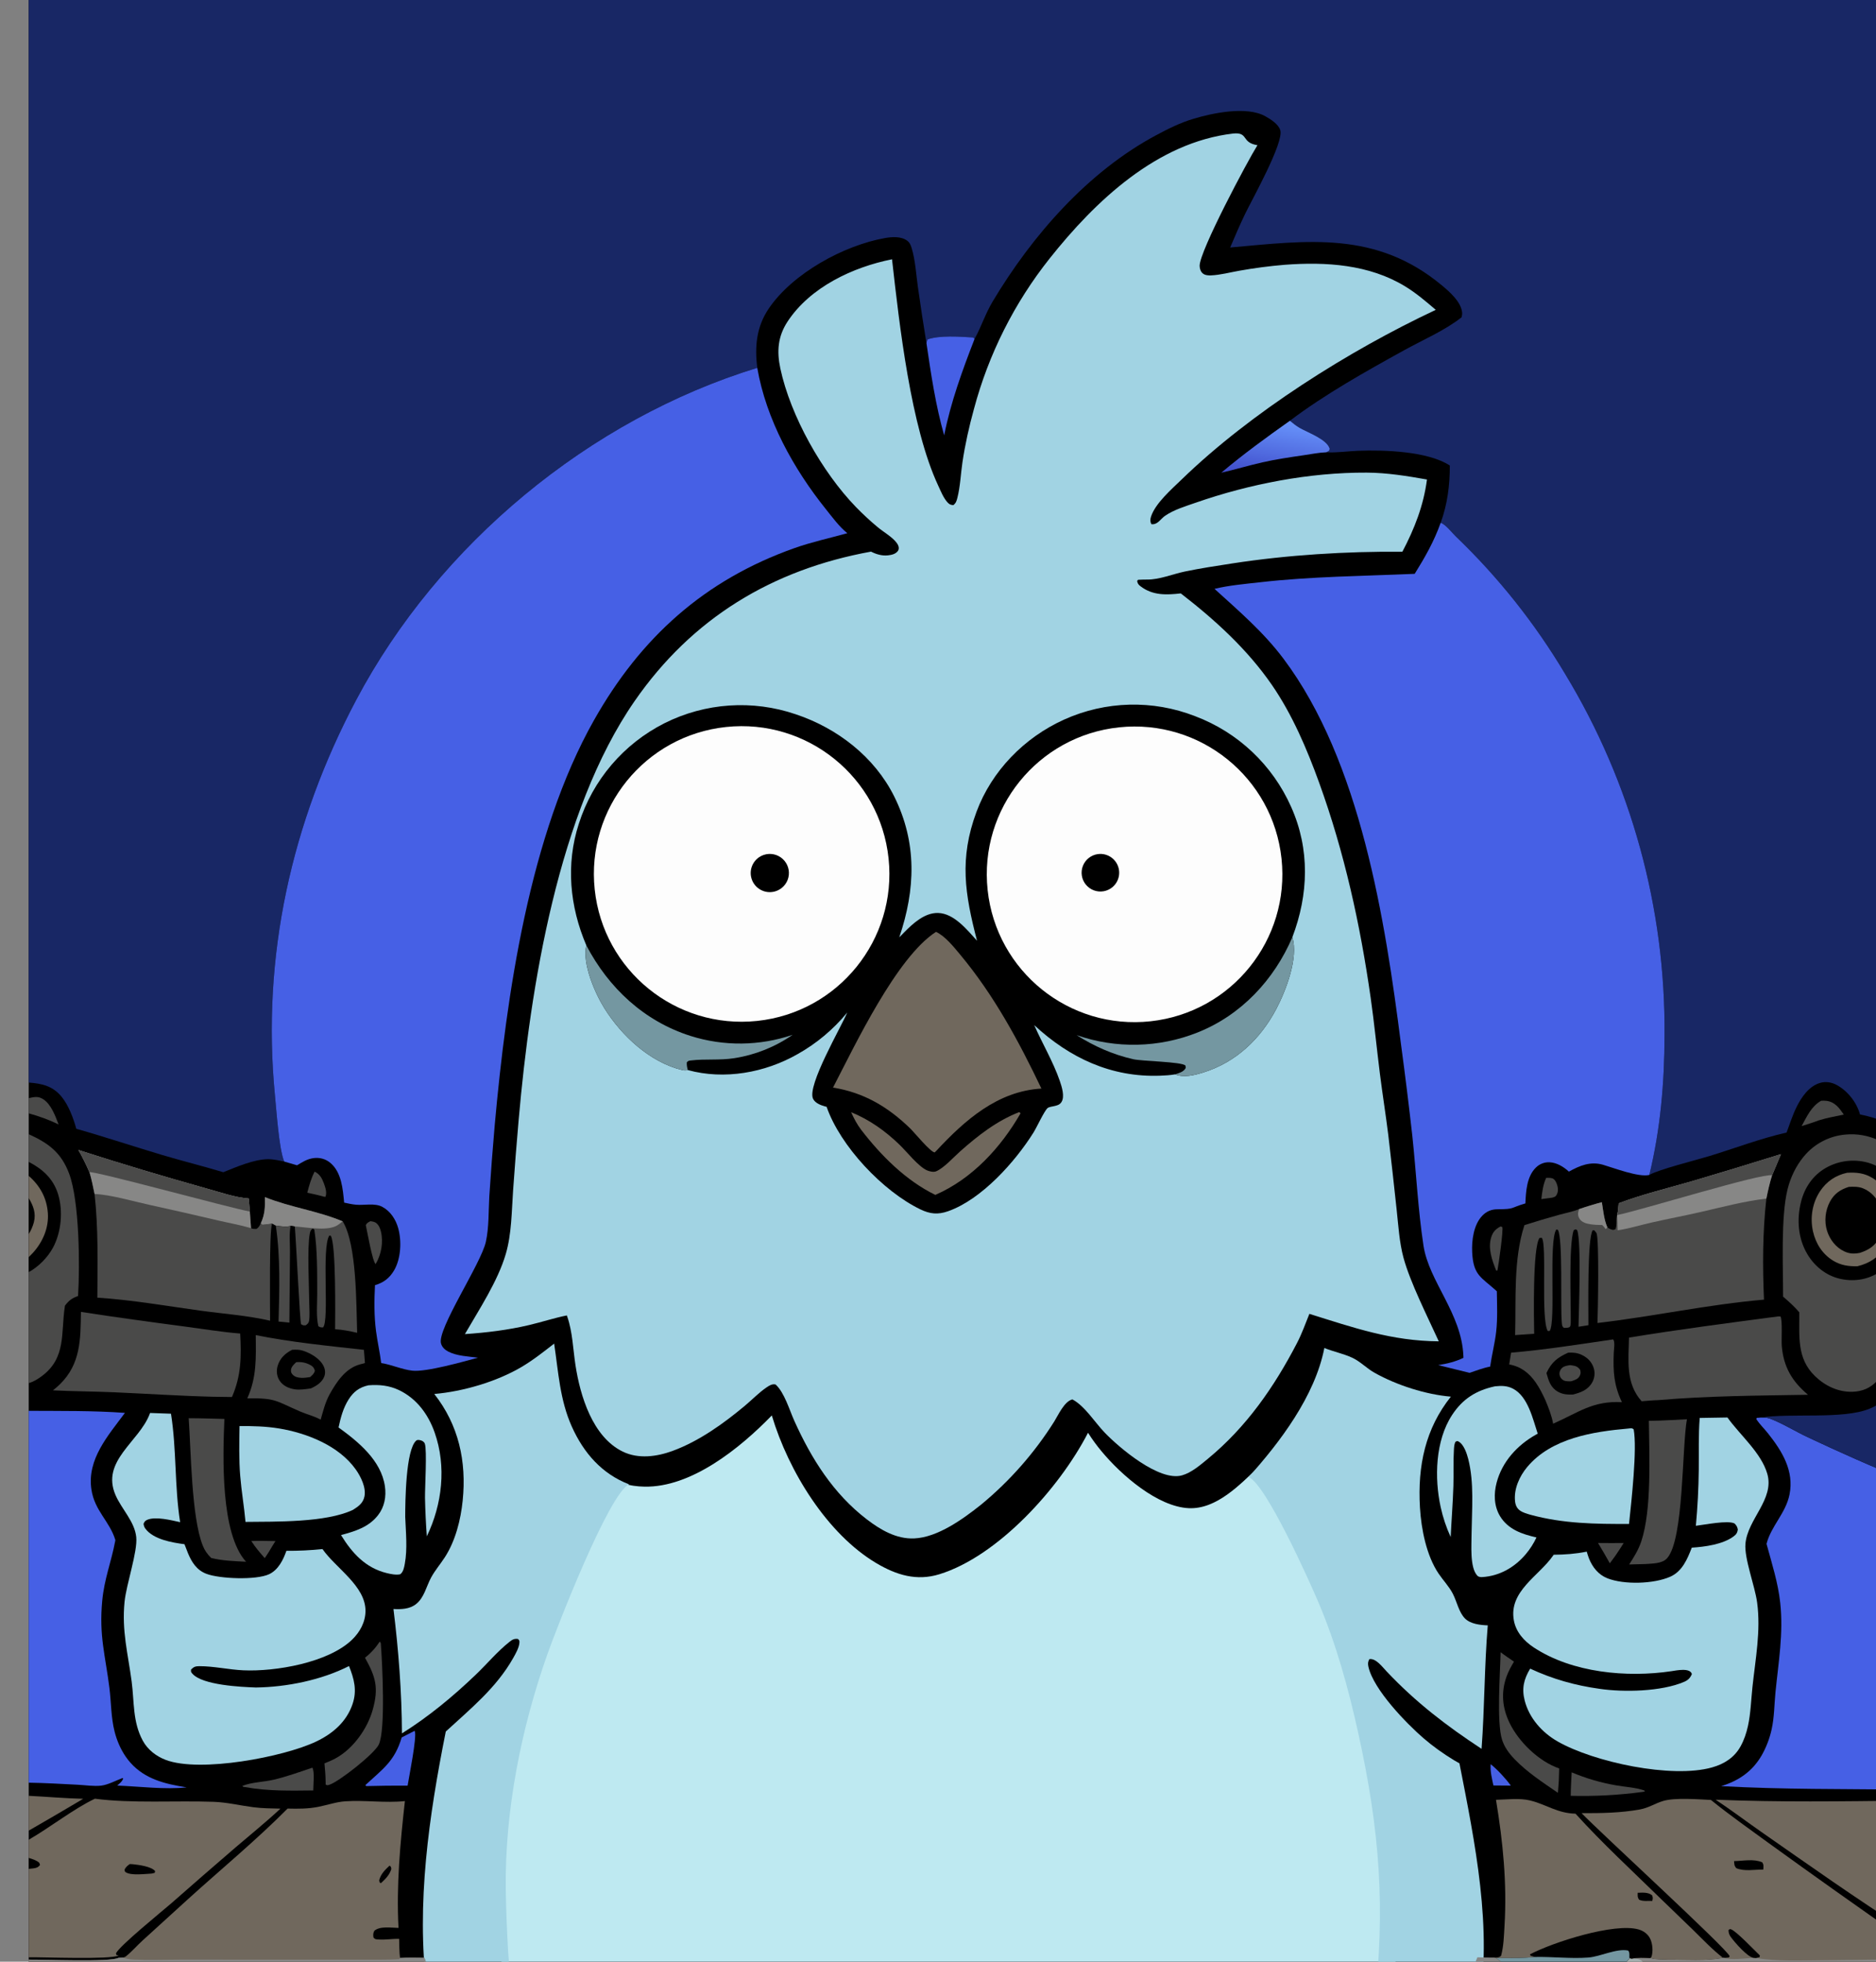 <svg width="1959" height="2048" xmlns="http://www.w3.org/2000/svg" transform="scale(1)" preserveAspectRatio="none" version="1.1">
 <rect width="100%" height="100%" fill="#808080" stroke="none"/>
 <defs>
  <linearGradient y2="0.118" x2="0.709" y1="1.181" x1="0.383" id="Gradient1">
   <stop data-originalstopcolor="#3c47c7" stop-color="#3c47c7" offset="0" class="stop0"/>
   <stop data-originalstopcolor="#658ff8" stop-color="#658ff8" offset="1" class="stop1"/>
  </linearGradient>
 </defs>
 <g>
  <title>Layer 1</title>
  <path id="svg_1" d="m30,0l1959,0l0,1182.34l0,25.86l0,43.03l0,40.76l0,64.08l0,73.82l0,114.8l0,323.65l0,11.56l0,134.5l0,10.53l0,20.56l0,2.51l-238.64,0l-35.03,0l-16.66,0l-131.29,0l-26.55,0l-1096.138,0l-28.529,0l-386.163,0l0,-2.11l0,-94.79l0,-11.45l0,-18.32l0,-10.14l0,-36.37l0,-13.69l0,-388.23l0,-28.91l0,-115.91l0,-15.61l0,-24.12l0,-37.54l0,-23.21l0,-14.58l0,-28.93l0,-21.75l0,-15.87l0,-16.28l0,-1130.19z" fill="#000000"/>
  <path id="svg_2" d="m30,0l1959,0l0,1182.34c-15,-9.43 -29.29,-15.47 -46.71,-18.83c-3.34,-12.43 -12.8,-24.5 -24.19,-30.72c-5.44,-2.97 -11.67,-3.98 -17.66,-2.19c-11.51,3.46 -19.35,14.89 -24.41,25.18c-4.2,8.54 -7.09,17.69 -10.4,26.6c-27.26,6.18 -53.92,16.39 -80.65,24.57c-14.06,4.3 -52.53,13.82 -62.67,19.67c11.59,-47.74 15.77,-96.12 15.86,-145.18c1.22,-133.171 -34.74,-264.043 -103.84,-377.895c-31.4,-52.727 -69.76,-100.978 -114.06,-143.446c-3.96,-3.81 -11.02,-13.024 -15.88,-14.25c7.14,-19.566 9.57,-39.085 9.58,-59.845c-23.09,-14.999 -68.53,-16.419 -95.86,-15.374c-10.61,0.407 -21.53,2.054 -32.09,1.62c-0.35,-0.014 -0.7,-0.036 -1.05,-0.055l3.03,-1.647l0.53,-2.063c-2.84,-9.879 -22.93,-16.91 -31.52,-21.851c-3.59,-2.07 -6.82,-4.77 -10.03,-7.384c36.61,-27.665 79.11,-51.419 119.32,-73.624c19.36,-10.696 42.84,-20.769 59.94,-34.377c0.37,-1.605 0.7,-3.082 0.58,-4.74c-0.85,-11.229 -13.24,-22.016 -21.39,-28.77c-68.54,-56.863 -139.56,-46.623 -220.84,-39.341c5.07,-11.9 10.13,-23.728 15.76,-35.383c7.18,-14.861 40.54,-74.312 36.57,-87.123c-1.97,-6.336 -10.18,-11.495 -15.74,-14.577c-19.44,-10.761 -54.76,-3.344 -75.02,2.731c-13.75,4.124 -26.16,10.335 -38.77,17.074c-71.48,38.188 -129.67,104.848 -170.86,173.736c-7.458,12.481 -11.624,25.762 -18.457,38.29c-0.129,0.235 -0.262,0.468 -0.393,0.703c-1.287,-1.467 -0.804,-1.486 -2.971,-1.625c-13.236,-0.853 -33.408,-2.206 -45.882,2.021c-0.975,1.718 -1.099,2.411 -1.34,4.31c-3.238,-19.757 -6.255,-39.549 -9.051,-59.373c-1.799,-13.016 -2.618,-27.398 -6.379,-39.942c-0.954,-3.183 -1.959,-5.876 -4.707,-7.931c-6.286,-4.7 -15.748,-4.098 -23.073,-2.804c-42.946,7.589 -96.414,36.716 -121.452,73.564c-12.92,19.012 -14.831,39.666 -12.066,61.961c-175.391,53.818 -332.632,184.257 -418.604,346.371c-67.879,127.998 -99.093,268.248 -85.057,413.069c1.602,16.53 4.2,54.31 9.214,67.96c0.161,0.44 0.397,0.85 0.595,1.27c-5.434,-1.11 -11.357,-2.53 -16.922,-2.5c-14.705,0.07 -33.173,8.14 -46.808,13.61c-21.145,-6.38 -42.585,-11.66 -63.738,-17.97c-29.993,-8.94 -59.62,-18.84 -89.765,-27.37c-3.091,-11.27 -8.038,-24.59 -15.528,-33.67c-9.191,-11.14 -20.504,-13.57 -34.146,-14.61l0,-1130.19z" fill="#182765"/>
  <path id="svg_3" d="m650.853,1548.543c6.999,2.449 14.675,3.36 22.017,3.514c48.788,1.021 99.426,-39.656 133.086,-74.337c17.546,58.622 58.006,123.833 109.037,154.154c21.105,12.53 42.138,18.966 65.897,11.663c60.815,-18.691 125.103,-89.272 155.276,-147.718c4.322,6.831 9.087,13.343 14.243,19.482c20.551,24.753 58.443,57.754 90.983,59.237c28.887,1.307 53.328,-24.468 73.272,-43.434c18.935,7.27 66.891,110.468 77.203,134.068c19.378,44.411 32.427,90.085 43.274,137.461c23.71,103.549 30.595,187.045 17.443,293.295c-20.129,0.725 -40.289,0.231 -60.418,0.198c-9.303,-0.011 -20.5,-1.098 -29.535,1.032c34.423,1.834 69.896,0.176 104.392,0.132c18.76,-0.022 37.552,-0.505 56.312,-0.286c14.675,0.187 29.535,1.164 44.19,0.659l1.276,1.307l-2.027,5.03l-1128.035,0l-1.594,-4.448l1.694,-1.109c29.154,-1.505 58.601,-1.274 87.767,-0.242c0.12,-13.695 -1.627,-27.675 -2.478,-41.358c-1.244,-22.206 -2.062,-44.433 -2.452,-66.682c-1.129,-85.956 16.131,-175.843 43.562,-256.396c10.107,-29.684 64.484,-174.712 85.618,-185.222z" fill="#bee9f1"/>
  <path id="svg_5" d="m296.907,1212.7c-0.198,-0.42 -0.434,-0.83 -0.595,-1.27c-5.014,-13.65 -7.612,-51.43 -9.214,-67.96c-14.036,-144.821 17.178,-285.071 85.057,-413.069c85.972,-162.114 243.213,-292.553 418.604,-346.371c9.344,53.928 37.793,105.35 71.749,147.666c6.782,8.452 13.849,18.194 22.317,24.981c-18.403,5.115 -37.221,9.16 -55.231,15.544c-94.076,33.347 -160.565,93.37 -209.341,179.69c-67.403,119.286 -91.425,287.349 -103.659,422.869c-2.148,24.68 -4.027,49.37 -5.638,74.08c-0.904,15.56 -0.241,32.46 -3.621,47.67c-5.109,23.01 -51.128,91.24 -46.805,106.1c1.124,3.86 3.979,6.55 7.459,8.37c9.102,4.74 21.098,5.08 31.117,6.44c-15.515,4.17 -54.122,15.18 -68.585,13.54c-10.977,-1.25 -21.443,-6.26 -32.461,-7.94c-1.403,-11.26 -3.948,-22.27 -5.415,-33.48c-2.034,-15.55 -1.905,-32.2 -1.063,-47.86c8.878,-2.52 15.218,-7.38 19.923,-15.39c7.18,-12.23 8.069,-30.65 4.292,-44.16c-2.537,-9.07 -8.139,-17.75 -16.652,-22.24c-7.851,-4.14 -18.688,-1.42 -27.204,-2.16c-4.202,-0.36 -8.455,-1.33 -12.579,-2.21c-1.344,-14.07 -2.673,-31.71 -14.417,-41.5c-4.919,-4.11 -10.884,-5.75 -17.225,-5c-6.704,0.79 -11.901,4.11 -17.527,7.53l-13.286,-3.87z" fill="#4660e5"/>
  <path id="svg_6" d="m1504.39,545.849c4.86,1.226 11.92,10.44 15.88,14.25c44.3,42.468 82.66,90.719 114.06,143.446c69.1,113.852 105.06,244.724 103.84,377.895c-0.09,49.06 -4.27,97.44 -15.86,145.18c-11.03,2.79 -37.26,-7.38 -48.37,-10.59c-13.17,-3.8 -24.32,0.86 -35.62,7.14c-5.47,-4.98 -12.53,-9.33 -20.08,-9.75c-5.4,-0.3 -10.52,1.74 -14.38,5.5c-9.56,9.32 -10.44,24.94 -10.99,37.46c-16.55,4.8 -10.43,5.97 -29.3,6.11c-6.33,0.04 -11.47,2.25 -15.85,6.87c-8.88,9.37 -11.02,25.52 -10.42,37.98c1.18,24.29 9.36,25.89 25.12,40.18l0.64,0.59c0.19,14.01 0.89,28.36 -0.71,42.3c-1.39,12.16 -4.56,24.17 -6.28,36.33c-7.31,1.38 -14.47,4.16 -21.52,6.52l-32.69,-8.08c9.39,-1.46 17.72,-3.51 26.34,-7.58l-0.08,-2.12c-1.91,-44.53 -35.93,-77.41 -41.68,-115.14c-5.73,-37.66 -7.58,-76.47 -11.62,-114.38c-3.58,-31.86 -7.51,-63.68 -11.81,-95.46c-16.57,-130.114 -42.24,-295.514 -122.7,-402.735c-20.94,-27.911 -46.45,-49.692 -72.09,-73.001c15.45,-3.721 31.72,-5.079 47.5,-6.872c53.8,-6.113 107.56,-6.451 161.57,-8.811c10.89,-17.528 20.12,-33.688 27.1,-53.232z" fill="#4660e5"/>
  <path id="svg_7" d="m1382.94,1407.31c9.511,3.848 19.873,5.886 29.14,10.176c8.408,3.902 15.205,11.189 23.31,15.728c23.251,13 53.417,22.659 79.676,24.901c-26.523,33.266 -34.882,71.987 -32.284,115.774c1.357,22.81 6.806,50.126 19.375,68.839c4.766,7.093 10.986,13.464 14.951,21.139c4.209,8.139 6.328,19.522 12.763,25.904c5.84,5.789 16.142,6.834 23.72,7.104c-3.594,42.871 -3.281,86.011 -6.474,128.915c-36.435,-23.888 -68.602,-48.455 -99.285,-80.967c-4.521,-4.786 -11.162,-13.798 -17.88,-12.677c-1.562,2.706 -1.68,4.872 -0.977,8.02c5.371,23.909 39.794,59.224 57.333,74.391c9.922,8.581 20.83,16.321 31.884,23.047c1.914,1.175 3.857,2.285 5.83,3.352c16.074,82.185 35.087,173.209 19.775,257.247c-13.906,0.496 -28.007,-0.464 -41.933,-0.647c-17.802,-0.216 -35.634,0.259 -53.436,0.28c-32.734,0.043 -66.395,1.671 -99.06,-0.129c8.574,-2.091 19.199,-1.024 28.027,-1.013c19.101,0.032 38.231,0.517 57.333,-0.194c12.48,-104.294 5.947,-186.252 -16.552,-287.894c-10.293,-46.504 -22.675,-91.337 -41.063,-134.93c-9.785,-23.166 -55.292,-124.463 -73.26,-131.599c32.343,-35.94 69.207,-84.254 79.09,-134.768z" fill="#a1d3e3"/>
  <path id="svg_8" d="m453.493,1455.323c29.978,-2.591 64.777,-12.743 90.861,-28.055c12.165,-7.14 23.159,-15.881 34.306,-24.548c4.49,29.782 5.917,58.679 18.446,86.629c12.449,27.76 31.617,49.475 59.705,60.269c-21.05,10.078 -75.211,149.151 -85.277,177.617c-27.322,77.245 -44.513,163.442 -43.389,245.869c0.388,21.336 1.203,42.651 2.443,63.945c0.848,13.122 2.588,26.528 2.468,39.66c-29.05,-0.99 -58.379,-1.211 -87.418,0.232c-11.109,-89.535 2.311,-181.387 19.87,-269.227c25.621,-23.569 52.839,-45.599 70.391,-76.729c2.545,-4.518 6.239,-10.973 6.511,-16.197c0.109,-2.096 -0.223,-2.317 -1.557,-3.717c-3.826,-0.484 -5.831,0.663 -8.763,2.98c-12.567,9.889 -23.548,23.105 -35.156,34.215c-23.844,22.842 -49.34,43.946 -77.199,61.396c-0.165,-42.914 -3.595,-87.313 -8.866,-129.859c8.079,0.432 16.851,0.179 23.561,-5.118c8.578,-6.75 10.727,-18.419 15.735,-27.707c4.037,-7.477 9.8,-14.133 14.409,-21.273c11.015,-17.06 16.523,-38.902 18.579,-59.058c4.189,-41.071 -4.267,-79.057 -29.659,-111.324z" fill="#a1d3e3"/>
  <path id="svg_9" d="m1844.68,1611.8c4.73,-18.56 20.1,-32 24.01,-51.5c4.95,-24.68 -7.68,-45.23 -22.46,-63.84c-3.96,-4.98 -8.72,-9.56 -12.23,-14.83l0.41,-1.32l4.16,-0.4c2.98,0.07 6.54,-0.04 9.37,1c12.78,4.68 27.29,13.69 40.09,19.68c33.16,15.54 66.86,30.77 100.97,44.1l0,323.65c-63.99,-0.74 -127.7,-0.05 -191.66,-3.62c18.32,-5.57 32.64,-15.41 42.34,-32.21c4.79,-8.47 8.28,-17.62 10.36,-27.13c2.81,-12.68 2.72,-25.8 3.99,-38.68c3.12,-31.53 8.43,-61.35 4.97,-93.26c-2.3,-21.25 -8.75,-41.13 -14.32,-61.64z" fill="#4660e5"/>
  <path id="svg_10" d="m300.337,1888.15c10.936,0.27 21.328,0.33 32.122,-1.82c9.275,-1.84 18.566,-5.12 28.021,-5.76c20.657,-1.39 41.74,1.94 62.338,-0.22c-4.906,44.18 -9.036,87.87 -6.674,132.38c-7.562,-0.06 -19.318,-2.18 -25.277,3.04c-1.336,2.81 -1.275,3.99 -0.893,6.96c1.788,2.1 2.378,1.86 5.158,2.09c7.111,0.59 14.483,-0.84 21.675,-0.6c0.231,6.55 0.065,13.43 0.935,19.91c8.475,-0.45 16.921,-0.3 25.401,-0.18l1.549,4.05l-28.529,0l-386.163,0l0,-2.11c15.622,-0.23 85.398,2.69 93.843,-1.91l4.292,-0.18c1.214,-0.33 2.317,-0.56 3.333,-1.36c5.961,-4.7 11.592,-11.24 17.271,-16.42l47.675,-43.39c34.536,-31.31 71.095,-61.45 103.923,-94.48z" fill="#70685d"/>
  <path id="svg_11" d="m123.843,2043.98l4.292,-0.18c3.914,1.26 7.484,1.83 11.566,2.02c15.921,0.72 32.129,0.07 48.08,0.07l92.725,0.02l95.669,0.02c13.533,-0.12 27.339,0.29 40.832,-0.53l0.735,-1.27c8.475,-0.45 16.921,-0.3 25.401,-0.18l1.549,4.05l-28.529,0l-386.163,0l0,-2.11c15.622,-0.23 85.398,2.69 93.843,-1.91z" fill="#878786"/>
  <path id="svg_12" d="m406.81,1947.69c1.862,1.48 1.448,1.46 1.829,3.65c-2.042,6.37 -6.066,10.21 -10.796,14.67l-1.398,-0.68l-0.495,-2.27c1.685,-6.65 6.046,-10.84 10.86,-15.37z" fill="#000000"/>
  <path id="svg_13" d="m30,1472.9c33.349,0.21 67.214,-0.27 100.463,2.15c-17.525,23.69 -39.701,48.26 -35.015,79.91c3.337,22.54 19.146,33.21 25.029,52.93l-0.268,1.45c-4.103,21.66 -11.315,39.05 -13.45,61.85c-3.463,36.97 3.298,57.12 7.521,91.18c1.879,15.15 1.607,30.6 5.391,45.47c2.32,9.12 6.122,18.07 11.431,25.86c13.307,19.52 32.949,26.81 55.347,30.89c2.83,0.51 5.665,0.99 8.503,1.45c-22.87,2.44 -49.337,-0.99 -72.548,-1.9c2.353,-2.14 5.288,-4.23 6.196,-7.38l-0.679,-0.48c-6.671,2.53 -15.304,7.12 -22.223,7.93c-7.546,0.89 -16.878,-0.53 -24.551,-0.93c-17.002,-0.88 -34.125,-1.89 -51.147,-2.15l0,-388.23z" fill="#4660e5"/>
  <path id="svg_14" d="m1651.54,1892.92c20.24,0.12 40.98,-0.21 60.93,-3.85c9.21,-1.68 15.74,-6.32 24.37,-8.89c12.17,-3.62 36.48,-1.68 49.77,-1.04c19.22,15.58 39.68,29.98 59.67,44.56c47.26,34.18 94.84,67.92 142.72,101.23l0,20.56l0,2.51l-238.64,0l-35.03,0l-16.66,0l3.09,-3.68l1.91,0.55c6.38,-1.35 13.17,-0.88 19.64,-0.63c5.93,1.76 12.26,1.37 18.4,1.69c16.81,-0.18 41.72,1.63 57.52,-1.94l0.42,0.05c1.87,-0.05 3.68,-0.22 5.54,-0.38l1.05,-1.33c-3.58,-8.63 -135.79,-129.65 -154.7,-149.41z" fill="#70685d"/>
  <path id="svg_15" d="m1831.14,2044.03l2.48,0.18c22.37,3.51 45.82,2.47 68.4,2.3l86.98,-1.02l0,2.51l-238.64,0l-35.03,0l-16.66,0l3.09,-3.68l1.91,0.55c6.38,-1.35 13.17,-0.88 19.64,-0.63c5.93,1.76 12.26,1.37 18.4,1.69c16.81,-0.18 41.72,1.63 57.52,-1.94l0.42,0.05c9.35,2.45 21.73,0.56 31.49,-0.01z" fill="#878786"/>
  <path id="svg_16" d="m1701.76,2044.32l1.91,0.55c4.48,0.27 8.53,-0.3 11.66,3.13l-16.66,0l3.09,-3.68z" fill="#a3afaf"/>
  <path id="svg_17" d="m1831.14,2044.03c-6.5,-1 -19.54,-16.05 -23.63,-21.63c-1.75,-2.39 -2.54,-4.47 -2.51,-7.45c1.43,-0.92 1.17,-1.23 2.63,-0.75c5.31,1.76 24.63,22.13 30.13,27.32l-0.36,1.78l-3.78,0.91l-2.48,-0.18z" fill="#000000"/>
  <path id="svg_18" d="m1810.78,1942.98c9.67,-0.12 20.3,-2.63 29.4,1.27c1.82,2.79 1.27,4.34 1.15,7.61c-9.22,-0.2 -19.66,2.17 -28.31,-1.53c-2.17,-2.71 -1.92,-3.95 -2.24,-7.35z" fill="#000000"/>
  <path id="svg_19" d="m1861.97,1353.69c0.06,-31.23 -2.45,-83.21 4.62,-111.88c3.06,-12.43 8.73,-24.44 16.92,-34.31c10.89,-13.33 26.73,-21.65 43.88,-23.04c24.33,-2.13 43.48,8.72 61.61,23.74l0,43.03l0,40.76l0,64.08c-2.84,2.87 -5.86,5.76 -7.77,9.35c-11.64,21.87 1.55,51.86 -21.27,76.37c-6.82,7.33 -15.3,10.88 -25.27,11.21c-14.99,0.5 -28.75,-6.04 -39.38,-16.31c-19.4,-18.74 -16.12,-41.99 -16.44,-66.66c-5.1,-6.1 -10.9,-11.14 -16.9,-16.34z" fill="#4a4a49"/>
  <path id="svg_20" d="m1989,1291.99c-6.09,14.96 -13.7,28.13 -27.77,36.9c-12.13,7.56 -26.89,9.36 -40.67,5.96c-14.2,-3.51 -25.84,-13.08 -33.24,-25.51c-9.81,-16.49 -11.25,-36.39 -6.59,-54.74c3.79,-14.93 12.33,-27.49 25.79,-35.27c13.41,-7.64 29.31,-9.62 44.17,-5.49c19.52,5.53 29.08,20.65 38.31,37.39l0,40.76z" fill="#000000"/>
  <path id="svg_21" d="m1928.79,1224.38c9.66,-0.53 17.8,0.19 26.36,5.33c10.24,6.16 17.06,16.41 19.83,27.93c3.48,14.43 1.23,31.6 -6.57,44.31c-6.72,10.93 -16.55,17.01 -28.77,20.01c-9.22,0.2 -17.21,-0.88 -25.31,-5.77c-11.22,-6.79 -18.29,-17.95 -21.13,-30.59c-3.2,-14.25 -0.75,-29.72 7.37,-41.95c6.81,-10.24 16.29,-16.66 28.22,-19.27z" fill="#70685d"/>
  <path id="svg_22" d="m1930.54,1239.12c4.9,-0.29 10.22,-0.37 14.84,1.49c8.21,3.3 14.22,9.74 17.58,17.87c4.08,9.87 4.26,23.3 -0.3,33.06c-4.29,9.17 -11.21,13.36 -20.42,16.43c-6.12,1.18 -10.79,1.11 -16.53,-1.6c-8.63,-4.07 -14.88,-12.18 -17.76,-21.17c-3.21,-10.03 -1.98,-21.46 2.99,-30.71c4.48,-8.33 10.79,-12.56 19.6,-15.37z" fill="#000000"/>
  <path id="svg_23" d="m99.131,1877.85c38.161,5.074 84.687,1.832 123.896,3.241c13.979,0.502 27.553,3.832 41.367,5.625c9.489,1.231 18.918,1.281 28.46,1.507c-15.16,14.128 -31.283,27.083 -47.005,40.58c-22.472,19.319 -44.832,38.757 -67.078,58.333c-10.679,9.221 -53.116,43.594 -57.669,52.077l0.483,1.872l2.258,0.433c-8.444,4.532 -78.22,1.655 -93.843,1.882l0,-93.386l0,-11.28l0,-18.049c22.31,-12.857 46.984,-32.363 69.131,-42.836z" fill="#70685d"/>
  <path id="svg_24" d="m30,1939.65c3.956,1.3 7.72,2.26 10.943,5.01l0.874,2.29c-1.904,2.59 -3.751,3.19 -6.919,3.63c-1.625,0.22 -3.266,0.37 -4.898,0.52l0,-11.45z" fill="#000000"/>
  <path id="svg_25" d="m135.535,1946.07c0.984,0.02 1.969,0.07 2.949,0.16c6.183,0.62 19.697,2.36 23.529,7.25l-0.517,1.8l-3.245,0.76c-6.726,0.28 -21.498,2.34 -27.067,-1.49c-1.209,-0.83 -0.907,-1.53 -1.056,-2.84c1.465,-2.7 2.992,-3.9 5.407,-5.64z" fill="#000000"/>
  <path id="svg_26" d="m1562.18,1879c11.11,-0.24 24.68,-1.98 35.47,0.66c17.29,4.23 28.44,13.37 47.57,13.83c28.11,31.04 59.5,59.91 89.46,89.21l33.43,32.28c10.13,9.93 19.88,20.27 31.12,29.01c-15.8,3.57 -40.71,1.76 -57.52,1.94c-6.14,-0.32 -12.47,0.07 -18.4,-1.69c-6.47,-0.25 -13.26,-0.72 -19.64,0.63l-1.91,-0.55l-3.09,3.68l-131.29,0c-1.63,-1.31 -3.36,-2.5 -5.04,-3.74l-1.67,-0.51c2.86,-0.27 4.66,0.11 6.8,-1.88c2.76,-10.03 2.98,-20.78 3.6,-31.11c2.69,-44.69 -1.62,-87.69 -8.89,-131.76z" fill="#70685d"/>
  <path id="svg_27" d="m1602.86,2043.09l-4.57,-1.34l-0.68,-1.37c24.38,-12.82 88.21,-33.22 113.44,-26.04c5.12,1.46 9.49,4.59 11.98,9.36c2.71,5.21 3.37,13.88 1.45,19.41l-1.17,1.13c-6.47,-0.25 -13.26,-0.72 -19.64,0.63l-1.91,-0.55l-3.09,3.68l-131.29,0c-1.63,-1.31 -3.36,-2.5 -5.04,-3.74c13.22,-0.04 27.4,0.31 40.52,-1.17z" fill="#000000"/>
  <path id="svg_28" d="m1602.86,2043.09c18.4,-0.39 37.38,1.96 55.59,0.6c12.95,-0.97 29.32,-9.79 41.77,-7.31c1.55,2.02 1.27,3.64 1.26,6.05c0,1.35 -0.1,0.78 0.28,1.89l-3.09,3.68l-131.29,0c-1.63,-1.31 -3.36,-2.5 -5.04,-3.74c13.22,-0.04 27.4,0.31 40.52,-1.17z" fill="#7497a1"/>
  <path id="svg_29" d="m1710.15,1976.06c5.16,-0.09 10.94,-0.8 15.12,2.73c0.86,2.67 0.78,3.06 0.09,5.79c-4.57,-0.25 -9.59,0.72 -13.81,-1.32c-1.77,-2.69 -1.39,-4.03 -1.4,-7.2z" fill="#000000"/>
  <path id="svg_30" d="m1791.52,1878.89c65.84,2.72 131.62,1.7 197.48,1.01l0,134.5c-50.65,-32.24 -100.17,-67.3 -149.42,-101.64c-16.07,-11.2 -31.74,-23.06 -48.06,-33.87z" fill="#70685d"/>
  <path id="svg_31" d="m30,1184.09c20.804,9.54 33.855,19.08 42.168,41.12c10.741,28.48 11.379,96.35 9.333,127.85c-6.488,2.26 -9.47,4.59 -13.639,9.98c-0.068,0.42 -0.139,0.84 -0.203,1.25c-4.154,27.4 1.655,53.21 -23.841,72.27c-4.283,3.2 -8.659,5.9 -13.818,7.43l0,-115.91l0,-15.61l0,-24.12l0,-37.54l0,-23.21l0,-14.58l0,-28.93z" fill="#4a4a49"/>
  <path id="svg_32" d="m30,1213.02c14.445,7.45 25.602,17.5 30.578,33.48c5.488,17.63 3.47,40 -5.352,56.24c-5.504,10.14 -15.095,19.83 -25.226,25.34l0,-15.61l0,-24.12l0,-37.54l0,-23.21l0,-14.58z" fill="#000000"/>
  <path id="svg_33" d="m30,1227.6c11.821,10.36 18.883,23.12 19.98,38.97c1.053,15.23 -5.251,29.88 -15.33,41.09c-1.502,1.65 -3.053,3.25 -4.65,4.81l0,-24.12l0,-37.54l0,-23.21z" fill="#70685d"/>
  <path id="svg_34" d="m30,1250.81c4.763,8.04 7.745,15.67 5.403,25.1c-1.047,4.21 -3.09,8.77 -5.403,12.44l0,-37.54z" fill="#000000"/>
  <path id="svg_35" d="m1989,1429.89l0,114.8c-34.11,-13.33 -67.81,-28.56 -100.97,-44.1c-12.8,-5.99 -27.31,-15 -40.09,-19.68c-2.83,-1.04 -6.39,-0.93 -9.37,-1c31.69,-4.85 85.89,2.12 113.5,-9.13c19.53,-7.95 28.93,-22.17 36.93,-40.89z" fill="#182765"/>
  <path id="svg_36" d="m967.487,358.555c0.241,-1.899 0.365,-2.592 1.34,-4.31c12.474,-4.227 32.646,-2.874 45.882,-2.021c2.167,0.139 1.684,0.158 2.971,1.625c-12.762,32.924 -24.848,65.925 -31.736,100.681c-8.911,-31.106 -13.753,-63.985 -18.457,-95.975z" fill="#4660e5"/>
  <path id="svg_37" d="m1346.98,439.25c3.21,2.614 6.44,5.314 10.03,7.384c8.59,4.941 28.68,11.972 31.52,21.851l-0.53,2.063l-3.03,1.647c-7.8,0.298 -15.83,1.934 -23.58,3.068c-14.46,2.119 -28.9,4.2 -43.16,7.445c-14.39,3.273 -28.51,7.558 -42.91,10.81c23.1,-19.459 47.02,-36.821 71.66,-54.268z" fill="url(#Gradient1)"/>
  <path id="svg_38" d="m30,1874.82c18.91,0.98 37.944,2.66 56.863,3.13c-18.871,11.22 -37.826,22.3 -56.863,33.24l0,-36.37z" fill="#70685d"/>
  <path id="svg_39" d="m30,1146.47c5.558,-1.2 9.636,-2.26 14.77,0.88c8.5,5.2 12.998,17.59 16.381,26.56c-10.188,-4.98 -20.254,-8.52 -31.151,-11.57l0,-15.87z" fill="#4a4a49"/>
  <path id="svg_40" d="m1542.8,2043.42c5.96,0.2 11.91,0.42 17.87,0.33l1.67,0.51c1.68,1.24 3.41,2.43 5.04,3.74l-26.55,0l1.97,-4.58z" fill="#878786"/>
  <path id="svg_41" d="m1287.68,139.411c16.48,-1.643 8.06,9.452 25.4,12.179c-10.3,16.406 -60.44,110.501 -60.38,125.921c0.02,2.896 1.1,6.207 3.44,8.061c2.33,1.855 5.61,2.049 8.46,1.932c9.61,-0.393 20.04,-3.2 29.6,-4.874c15.67,-2.81 31.47,-4.876 47.34,-6.191c42.95,-3.26 88.2,-0.411 125.78,22.535c11.58,7.071 21.7,15.714 31.96,24.518c-90.36,42.375 -193.46,107.377 -265.16,176.903c-10.49,10.175 -27.6,24.934 -32.14,38.865c-0.94,2.892 -1.04,5.226 0.28,7.947c6.57,0.985 9.53,-5.435 14.48,-8.804c9.3,-6.319 21.23,-9.877 31.79,-13.553c56.22,-19.581 118.93,-31.725 178.6,-31.433c21.39,0.105 41.99,3.505 62.98,7.186c-3.58,27.253 -12.99,51.26 -25.69,75.419c-58.76,-0.461 -119.68,3.266 -177.78,12.216c-16.5,2.541 -33.09,5.061 -49.44,8.457c-12.31,2.557 -26.65,8.517 -39.07,8.353c-3.22,-0.043 -6.44,0.142 -9.66,0.251l-1.03,1.195c0.54,2.817 1.31,3.868 3.62,5.633c12.69,9.704 27.03,9.05 41.97,7.389c35.6,27.489 69.56,58.413 95.2,95.645c21.22,30.823 36.53,66.784 49.23,101.828c26.46,73.025 42.91,148.018 53.87,224.821c3.73,26.19 6.29,52.57 9.58,78.82c2.68,21.4 6.11,42.71 8.77,64.11c3.06,26.02 5.98,52.06 8.75,78.11c1.82,16.61 2.78,34.06 7.15,50.22c6.96,25.72 25.43,62.21 36.85,87.29c-49.28,-0.36 -88.75,-14.2 -135.12,-28.69c-4.13,10.24 -7.78,20.56 -12.88,30.39c-23.85,45.95 -52.95,87.91 -93.21,120.99c-7.88,6.47 -16.93,14.38 -26.89,17.22c-23.79,6.78 -65.74,-28.97 -80.82,-44.67c-10.36,-10.78 -20.64,-27.67 -33.66,-34.62c-8.4,1.95 -14.8,16.4 -18.95,23.06c-20.66,32.81 -46.44,62.1 -76.352,86.77c-18.764,14.93 -45.308,34.27 -69.991,35.31c-18.566,0.78 -35.145,-8.98 -49.406,-19.91c-34.925,-26.76 -57.887,-63.32 -75.705,-102.88c-5.15,-11.44 -10.339,-29.56 -19.532,-37.91c-3.624,-0.86 -6.649,1.12 -9.554,3.1c-8.117,5.56 -15.323,13.12 -22.911,19.43c-22.29,18.55 -47.449,36.58 -74.766,46.68c-16.625,6.15 -35.945,8.88 -52.443,0.83c-31.556,-15.39 -44.389,-58.27 -49.288,-90.07c-2.561,-16.63 -3.03,-34.75 -8.55,-50.66l-0.498,-1.42c-13.253,2.65 -26.247,6.97 -39.423,10.06c-22.326,5.24 -44.154,7.88 -67.019,9.45c14.817,-25.67 34.336,-55.19 42.682,-83.61c6.212,-21.15 6.114,-44.65 7.665,-66.57c1.712,-24.5 3.643,-48.99 5.792,-73.46c12.124,-138.28 41.187,-321.836 121.043,-437.182c59.913,-86.541 143.677,-137.356 246.922,-156.104c5.395,2.781 11.505,4.561 17.635,3.896c3.815,-0.414 7.995,-1.314 10.396,-4.566c1.951,-2.642 0.544,-6.112 -1.223,-8.474c-4.623,-6.177 -13.719,-11.289 -19.733,-16.291c-7.998,-6.643 -15.634,-13.71 -22.877,-21.17c-35.22,-36.347 -68.31,-94.99 -78.903,-144.633c-3.809,-17.851 -2.658,-33.439 7.567,-48.976c23.653,-35.941 68.17,-56.828 109.071,-64.984c7.733,68.625 19.537,174.808 48.227,236.309c2.628,5.635 5.3,12.4 9.365,17.102c1.985,2.295 3.438,3.069 6.429,3.244c2.74,-2.124 3.388,-4.338 4.228,-7.653c3.011,-11.87 3.469,-24.893 5.274,-37.037c2.81,-18.899 6.963,-37.294 12.029,-55.712c15.249,-57.177 42.119,-110.601 78.909,-156.946c47.58,-59.987 112.26,-121.371 191.72,-130.592z" fill="#a1d3e3"/>
  <path id="svg_42" d="m1020.266,982.143c-12.644,-48.578 -18.792,-85.544 -0.554,-134.622c15.918,-42.829 50.108,-77.662 91.608,-96.326c43.22,-19.486 92.46,-20.753 136.63,-3.516c44.78,16.865 80.92,50.997 100.31,94.743c19.76,44.136 18.28,91.356 1.25,136.09c6.59,21.284 -6.75,55.828 -16.72,74.748c-16.56,31.44 -42.08,55.8 -76.5,66.47c-9.23,2.86 -19.99,5.57 -29.28,1.91c-5.08,0.89 -10.26,1.18 -15.41,1.38c-51.13,1.94 -94.69,-18.51 -131.63,-52.8c8.57,19.47 19.75,38.08 26.7,58.24c2.06,5.99 5.46,16.4 1.72,22.15c-1.88,2.9 -4.73,3.55 -7.86,4.23c-1.66,0.36 -5.32,0.84 -6.66,2.05c-3.55,3.21 -11.27,20.09 -14.65,25.48c-19.2,30.63 -54.197,69.87 -89.249,82.18c-10.681,3.75 -18.873,2.88 -28.942,-1.99c-39.148,-18.91 -83.597,-66 -97.852,-107.05c-0.579,-0.14 -1.161,-0.28 -1.738,-0.44c-4.494,-1.21 -10.29,-3.48 -12.428,-7.96c-6.53,-13.7 29.701,-75.42 35.7,-90.03c-14.428,17.61 -32.034,32.36 -51.902,43.47c-33.982,19.4 -76.438,27.06 -114.54,16.61c-2.058,0.49 -3.712,0.49 -5.782,0c-33.761,-8.06 -63.407,-35.86 -81.319,-64.48c-9.986,-15.96 -23.322,-46.76 -18.916,-65.743c-17.324,-40.55 -21.548,-84.623 -7.821,-126.903c14.474,-45.586 46.697,-83.423 89.397,-104.972c42.627,-21.39 92.063,-24.747 137.191,-9.316c43.358,14.448 82.343,44.542 102.852,85.954c23.863,48.186 22.161,96.89 5.185,146.898l4.991,-5.097c9.255,-9.349 21.422,-20.692 35.486,-20.359c16.671,0.395 30.397,17.615 40.733,29.001z" fill="#000000"/>
  <path id="svg_43" d="m1349.51,978.512c6.59,21.284 -6.75,55.828 -16.72,74.748c-16.56,31.44 -42.08,55.8 -76.5,66.47c-9.23,2.86 -19.99,5.57 -29.28,1.91c3.76,-1.19 8.56,-2.46 10.79,-6.02c0.8,-1.29 0.31,-1.86 0.01,-3.23c-3.82,-3.94 -45.32,-4.45 -54.53,-6.58c-21.46,-4.97 -40.48,-13.36 -59.02,-25.12c41.08,14.3 85.95,13.3 126.36,-2.8c45.41,-18.05 79.9,-55 98.89,-99.378z" fill="#7497a1"/>
  <path id="svg_44" d="m612.252,986.937c23.295,44.513 60.385,79.193 108.778,94.563c34.79,11.01 72.193,10.6 106.734,-1.17c-18.242,12.66 -39.121,21.02 -61.063,24.43c-15.273,2.4 -30.284,0.55 -45.11,2.35c-2.294,0.28 -2.778,0.2 -4.386,1.95c-0.212,3.01 0.264,5.21 1.064,8.1c-2.058,0.49 -3.712,0.49 -5.782,0c-33.761,-8.06 -63.407,-35.86 -81.319,-64.48c-9.986,-15.96 -23.322,-46.76 -18.916,-65.743z" fill="#7497a1"/>
  <path id="svg_45" d="m1168.7,759.331c84.64,-8.86 160.48,52.47 169.52,137.088c9.03,84.619 -52.13,160.581 -136.73,169.801c-84.86,9.25 -161.1,-52.15 -170.16,-137.019c-9.071,-84.872 52.48,-160.984 137.37,-169.87z" fill="#fdfdfd"/>
  <path id="svg_46" d="m1146.41,891.697c10.6,-1.461 20.42,5.85 22.06,16.43c1.64,10.579 -5.5,20.521 -16.05,22.34c-6.99,1.205 -14.08,-1.452 -18.55,-6.95c-4.48,-5.498 -5.64,-12.982 -3.04,-19.577c2.6,-6.595 8.55,-11.275 15.58,-12.243z" fill="#000000"/>
  <path id="svg_47" d="m758.228,758.984c84.759,-8.965 160.73,52.496 169.664,137.259c8.934,84.762 -52.555,160.707 -137.32,169.617c-84.723,8.9 -160.625,-52.55 -169.554,-137.273c-8.929,-84.72 52.494,-160.644 137.21,-169.603z" fill="#fdfdfd"/>
  <path id="svg_48" d="m797.655,892.498c6.854,-2.246 14.386,-0.617 19.7,4.26c5.313,4.878 7.58,12.244 5.927,19.265c-1.653,7.021 -6.967,12.602 -13.899,14.597c-10.45,3.008 -21.383,-2.909 -24.581,-13.303c-3.197,-10.393 2.519,-21.432 12.853,-24.819z" fill="#000000"/>
  <path id="svg_49" d="m977.428,972.852c9.567,4.454 18.556,15.765 25.164,23.691c35.258,42.287 61.298,90.437 84.888,139.927c-45.87,2.72 -79.895,32.95 -109.743,65l-1.705,1.65c-4.362,-0.2 -21.327,-20.91 -25.481,-24.95c-23.274,-22.63 -48.543,-37.57 -80.687,-42.73c22.726,-43.74 66.2,-135.942 107.564,-162.588z" fill="#70685d"/>
  <path id="svg_50" d="m1064.25,1161.07c0.84,0.32 0.26,0.04 1.41,1.32c-20.63,35.81 -50.459,68.31 -88.946,85.1c-30.79,-14.96 -56.853,-41.19 -77.471,-68c-4.369,-5.77 -7.508,-11.77 -10.461,-18.36c19.367,7.95 35.585,19.52 50.626,34.03c7.584,7.32 19.604,22.69 28.61,26.69c2.499,1.11 6.836,2.14 9.489,1.02c8.195,-3.44 18.254,-14.74 24.946,-20.68c18.665,-16.57 38.307,-31.99 61.797,-41.12z" fill="#70685d"/>
  <path id="svg_51" d="m1774.92,1480.34l28.95,-0.49c13.13,18.42 35.24,36.76 41.61,58.79c7.69,26.59 -20.63,47.3 -22.81,73.06c-1.31,15.59 9.84,43.77 12.21,61.41c3.97,29.58 -1.8,58.89 -4.91,88.22c-1.42,13.37 -1.79,27.47 -4.67,40.58c-1.63,7.4 -4.02,14.55 -7.68,21.21c-6.51,11.8 -17.09,18.47 -29.78,22.06c-42.24,11.95 -123.62,-5.55 -161.38,-27.14c-16.12,-9.23 -29.53,-24.19 -34.27,-42.46c-3.32,-12.85 -0.95,-22.5 5.67,-33.52c23.42,10.89 46.81,17.52 72.38,21.06c25.52,3.78 64.57,2.9 88.33,-7.23c4.11,-1.75 6.47,-4.1 8.15,-8.18c-1.89,-6.81 -15.94,-3.79 -21.28,-2.99c-46.58,6.93 -103.66,1.72 -143.83,-24.78c-10.05,-6.63 -18.52,-15.96 -20.76,-28.14c-5.62,-30.49 26.06,-46.29 40.9,-67.67c0.22,-0.32 0.43,-0.64 0.65,-0.97c11.76,-0.1 23,-0.89 34.54,-3.25c0.7,2.38 1.4,4.77 2.31,7.08c3.62,9.15 9.91,17.06 19.23,20.74c17.46,6.88 48.52,5.96 65.63,-1.62c12.54,-5.56 17.87,-18.31 22.52,-30.35c13.7,-0.89 32.09,-3.3 43.51,-11.63c2.77,-2.02 4.06,-3.79 4.59,-7.23c-0.64,-3.01 -1.28,-4.06 -3.36,-6.33c-6.79,-3.72 -31.49,1.32 -40.48,2.35c1.8,-19.38 2.81,-38.83 3.03,-58.29c0.23,-18.01 -0.45,-36.34 1,-54.29z" fill="#a1d3e3"/>
  <path id="svg_52" d="m156.698,1475.13l21.858,0.79c5.937,37.59 3.62,75.77 9.543,113.25c-9.025,-2 -25.545,-6.24 -34.277,-2.51c-2.315,0.99 -2.939,1.96 -3.917,4.19c0.282,2.06 0.708,3.47 1.952,5.13c8.418,11.23 27.75,14.46 40.78,16.19c1.174,3.15 2.395,6.29 3.663,9.4c3.9,9.45 9.148,17.61 19.059,21.44c13.818,5.34 52.183,6.83 65.711,0.44c9.49,-4.48 14.729,-14.96 18.002,-24.4c12.585,0.09 25.165,-0.51 37.683,-1.81c13.815,19.88 45.06,38.47 44.9,64.66c-0.071,11.59 -5.842,22.05 -14.04,29.96c-25.017,24.1 -80.142,33.43 -113.41,31.95c-15.29,-0.68 -30.987,-4.37 -46.166,-4.31c-3.948,0.02 -5.692,0.66 -8.52,3.46c-0.252,2.23 -0.184,2.63 1.436,4.45c10.654,11.93 50.536,13.77 66.288,14.33c32.316,-0.44 68.313,-7.73 97.205,-22.38c5.343,13.44 8.56,25.4 3.691,39.71c-6.296,18.51 -20.661,30.84 -37.887,39.06c-33.977,16.2 -121.242,32.75 -157.086,19.25c-9.991,-3.77 -18.942,-10.63 -24.076,-20.12c-10.699,-19.77 -8.794,-40.44 -11.628,-61.85c-3.858,-29.14 -10.412,-52.63 -7.416,-83c1.825,-18.5 13.789,-52.47 12.216,-67.73c-1.676,-16.26 -15.342,-29.21 -21.659,-43.86c-15.385,-35.69 24.709,-55.56 35.7,-84.6c0.136,-0.36 0.263,-0.72 0.395,-1.09z" fill="#a1d3e3"/>
  <path id="svg_53" d="m1690.27,1256.24c24.4,-9.23 50.75,-15.61 75.85,-22.83c31.29,-9.24 62.5,-18.73 93.64,-28.47c-3.13,7.32 -6.21,14.66 -9.25,22.02c-2.53,8.07 -4.34,16.1 -6,24.38c-3.93,34.56 -4,70.75 -2.47,105.49c-58.28,5 -115.82,17.63 -173.89,24.38c0.5,-11.91 1.85,-87.82 -0.99,-93.69c-0.56,-1.16 -1.57,-2.03 -2.36,-3.04l-1.59,-0.1c-5.85,7.59 -4.46,84.08 -4.53,99.15l-10.33,1.59c0.28,-15.7 3.15,-89.3 -1.45,-100.95l-1.68,-0.75l-1.94,0.94c-5.18,15.31 -2.85,74.58 -3.04,94.52c-0.01,1.53 0.16,6.05 -1.43,6.73c-1.81,0.79 -3.81,0.66 -5.75,0.69c-2.16,-1.77 -1.96,-3.4 -2.2,-6.14c-1.53,-17.16 1.3,-86.17 -3.98,-96.12l-1.68,-0.51c-8.33,12.26 -0.22,97.02 -7.03,106.07l-1.95,-0.02c-7.45,-12.95 -0.59,-90.65 -6.23,-97.32l-2.34,0.18c-7.26,9.68 -5.92,83.92 -5.61,100.01l-19.89,1.4c1.05,-37.53 -1.96,-78.88 9.71,-114.79c11.81,-3.78 23.7,-7.32 35.65,-10.63c6.95,-1.94 14.85,-3.4 21.47,-6.12c7.82,-2.71 15.74,-5.11 23.75,-7.21c1.41,8.6 2.22,18.09 5.69,26.12c1.07,0.9 1.98,1.55 3.31,2.02c2.55,0.89 2.8,1.11 5.26,-0.02c1.65,-4.39 0.56,-8.37 1.3,-12.86c0.1,-0.6 0.22,-1.2 0.32,-1.8c1.17,-3.95 1.29,-8.23 1.66,-12.32z" fill="#4a4a49"/>
  <path id="svg_54" d="m1690.27,1256.24c24.4,-9.23 50.75,-15.61 75.85,-22.83c31.29,-9.24 62.5,-18.73 93.64,-28.47c-3.13,7.32 -6.21,14.66 -9.25,22.02c-2.53,8.07 -4.34,16.1 -6,24.38c-22.86,2.66 -46.03,8.81 -68.45,13.96c-17.16,3.93 -34.46,7.18 -51.62,11.07c-11.64,2.63 -23.48,6.34 -35.25,8.08c-0.15,-5.27 -0.1,-10.65 -0.58,-15.89c1.17,-3.95 1.29,-8.23 1.66,-12.32z" fill="#878786"/>
  <path id="svg_55" d="m1690.27,1256.24c24.4,-9.23 50.75,-15.61 75.85,-22.83c31.29,-9.24 62.5,-18.73 93.64,-28.47c-3.13,7.32 -6.21,14.66 -9.25,22.02c-11.8,-2.22 -136.02,36.33 -161.9,41.6c1.17,-3.95 1.29,-8.23 1.66,-12.32z" fill="#4a4a49"/>
  <path id="svg_56" d="m1648.98,1262.31c7.82,-2.71 15.74,-5.11 23.75,-7.21c1.41,8.6 2.22,18.09 5.69,26.12c-0.76,1.47 -0.2,0.79 -1.85,1.87c-1.06,-1.71 -2,-2.87 -3.52,-4.18c-3.99,0 -7.99,-0.16 -11.95,-0.74c-4.42,-0.66 -9.28,-1.85 -11.78,-5.95c-2.13,-3.49 -1.61,-6.28 -0.34,-9.91z" fill="#878786"/>
  <path id="svg_57" d="m81.883,1200.6c44.203,14.22 88.675,27.58 133.391,40.09c14.11,3.81 29.95,9.54 44.461,10.55l1.16,13.62l1.253,17.37c1.906,0.89 3.495,0.77 5.558,0.78c2.538,-1.45 3.328,-3.35 4.611,-5.84l1.709,1.46c3.347,-0.35 6.764,-0.57 10.045,-1.33c-3.001,9.54 -2.037,85.5 -2.039,101.51c-23.685,-5.46 -48.663,-7.17 -72.734,-10.49c-35.674,-4.9 -71.715,-11.26 -107.645,-13.56c0.266,-35.86 1.055,-72.55 -2.893,-108.22c-1.563,-7.65 -3.08,-15.26 -5.318,-22.75c-3.493,-8.03 -7.216,-15.59 -11.558,-23.19z" fill="#4a4a49"/>
  <path id="svg_58" d="m81.883,1200.6c44.203,14.22 88.675,27.58 133.391,40.09c14.11,3.81 29.95,9.54 44.461,10.55l1.16,13.62l1.253,17.37c-11.112,-3.34 -22.907,-5.38 -34.221,-8.02c-23.957,-5.63 -47.955,-11.09 -71.992,-16.37c-16.835,-3.65 -40.651,-10.7 -57.175,-11.3c-1.563,-7.65 -3.08,-15.26 -5.318,-22.75c-3.493,-8.03 -7.216,-15.59 -11.558,-23.19z" fill="#878786"/>
  <path id="svg_59" d="m81.883,1200.6c44.203,14.22 88.675,27.58 133.391,40.09c14.11,3.81 29.95,9.54 44.461,10.55l1.16,13.62c-22.134,-4.1 -162.557,-42.73 -167.453,-41.07c-3.493,-8.03 -7.216,-15.59 -11.558,-23.19z" fill="#4a4a49"/>
  <path id="svg_60" d="m84.512,1369.62c36.088,5.59 72.131,10.5 108.341,15.28c19.256,2.55 38.615,5.76 57.974,7.32c1.284,23.94 1.111,44.03 -8.617,66.26l-19.46,-0.26c-34.676,-0.86 -69.362,-3.18 -104.019,-4.69c-21.142,-0.92 -42.314,-0.94 -63.442,-2.01c2.482,-1.95 4.865,-4.02 7.141,-6.2c21.946,-21.37 21.659,-47.14 22.082,-75.7z" fill="#4a4a49"/>
  <path id="svg_61" d="m1856.66,1374.35c0.66,-0.14 1.95,0.06 2.64,0.1c2.19,4.06 0.76,24.39 1.31,30.78c1.88,21.96 10.69,36.86 27.39,50.92c-52.06,0.87 -104.52,1.11 -156.4,5.59c-5.79,0.14 -11.57,0.71 -17.34,1.17c-16.97,-18.97 -13.64,-42.86 -13.19,-66.46c51.58,-8.46 103.75,-15.23 155.59,-22.1z" fill="#4a4a49"/>
  <path id="svg_62" d="m1561.08,1447.32c6.75,-0.73 12.84,-0.72 18.97,2.52c15.58,8.23 20.57,31.57 25.71,46.92c-0.63,0.33 -1.25,0.67 -1.86,1.01c-19.46,10.95 -35.27,28.15 -41.05,50.09c-3.09,11.69 -2.83,24.51 3.59,35.09c8.41,13.86 23.15,18.78 38.01,22.14c-2.95,6.31 -6.71,12.2 -11.2,17.51c-11.57,13.68 -27.2,22.71 -45.27,23.87c-1.78,0.12 -3.96,-0.06 -5.25,-1.43c-8.15,-8.59 -5.99,-32.53 -6.06,-43.79c0.31,-25.36 2.86,-53.4 -3.48,-78.09c-1.51,-5.86 -4.67,-15.47 -10.33,-18.32c-1.44,-0.72 -1.69,-0.17 -3.02,0.41c-1.32,2.63 -1.43,5.49 -1.6,8.38c-0.77,12.49 -0.16,25.14 -0.54,37.66c-0.55,17.8 -2,35.6 -2.83,53.39c-4.6,-10 -8.1,-20.47 -10.45,-31.22c-6.66,-30.44 -5.65,-69.3 11.89,-96.16c11.04,-16.92 25.26,-25.78 44.77,-29.98z" fill="#a1d3e3"/>
  <path id="svg_63" d="m384.667,1446.26c11.346,-0.89 21.834,0.14 32.203,5.13c18.336,8.83 30.335,25.23 36.987,44.09c12.514,35.48 7.943,75.05 -8.16,108.47c-0.972,-13.37 -1.604,-26.77 -1.895,-40.18c-0.157,-10.21 2.228,-49.82 -0.178,-56.54c-0.693,-1.93 -2.728,-3.22 -4.694,-3.62c-1.349,-0.28 -3.089,-0.63 -4.225,0.33c-11.069,9.31 -11.552,64.17 -11.563,79.79c0.635,15.85 2.46,33.31 -0.439,48.91c-0.683,3.68 -1.559,8.62 -4.803,10.91c-4.453,0.93 -9.602,-0.16 -13.99,-1.22c-22.27,-5.43 -36.223,-20.88 -47.818,-39.71c14.715,-3.99 28.813,-8.14 38.668,-20.76c6.751,-8.65 8.737,-19.48 7.176,-30.2c-3.933,-27 -27.678,-46.4 -48.409,-61.37c2.171,-10.24 4.867,-20.46 10.572,-29.37c5.205,-8.14 11.201,-12.57 20.568,-14.66z" fill="#a1d3e3"/>
  <path id="svg_64" d="m250.108,1488.84c13.908,-0.11 27.598,0.22 41.366,2.49c28.994,4.8 62.485,17.99 80.061,42.84c5.304,7.5 10.988,18.99 9.007,28.3c-1.469,6.91 -6.443,10.34 -12.021,13.86c-28.437,13.4 -80.765,12.17 -112.15,12.54c-1.443,-16 -4.211,-31.87 -5.525,-47.89c-1.423,-17.36 -1.002,-34.74 -0.738,-52.14z" fill="#a1d3e3"/>
  <path id="svg_65" d="m1700.39,1491.4c2.52,-0.19 3.49,-0.83 5.56,0.84c3.83,20.14 -2.41,75.87 -4.85,98.76c-35,0.15 -68.78,-0.27 -102.84,-9.56c-3.69,-1.08 -7.7,-2.14 -10.9,-4.35c-3.3,-2.28 -4.79,-5.61 -5.25,-9.51c-1.53,-12.89 4.58,-26.41 12.74,-36.11c25.32,-30.12 68.62,-36.84 105.54,-40.07z" fill="#a1d3e3"/>
  <path id="svg_66" d="m267.044,1393.85c34.433,7.13 77.387,11.44 112.964,15.39l1.086,13.79c-0.867,0.24 -1.731,0.51 -2.603,0.74c-0.838,0.22 -1.687,0.4 -2.524,0.62c-15.303,4.16 -24.445,18.26 -31.735,31.21c-4.517,8.21 -6.841,17.58 -9.385,26.56c-6.629,-3.74 -14.473,-5.54 -21.473,-8.57c-25.981,-11.25 -25.054,-14.04 -55.124,-13.76c9.922,-21.94 9.054,-42.39 8.794,-65.98z" fill="#4a4a49"/>
  <path id="svg_67" d="m304.966,1409.23c4.036,-0.27 7.615,-0.33 11.502,0.94c8.232,2.69 18.028,8.35 21.706,16.63c1.457,3.27 1.735,7.1 0.387,10.46c-2.449,6.11 -8.313,9.73 -14.031,12.28c-5.597,0.72 -11.586,1.8 -17.195,0.84c-6.196,-1.06 -12.113,-3.79 -15.55,-9.27c-2.865,-4.57 -3.359,-10.1 -1.82,-15.22c2.381,-7.93 7.89,-13.02 15.001,-16.66z" fill="#000000"/>
  <path id="svg_68" d="m309.338,1422.13c5.648,-0.45 10.108,0.43 15.155,3.18c2.514,1.37 3.462,3.01 4.336,5.7c-1.005,3.44 -2.396,4.25 -4.977,6.65c-5.23,0.9 -13.586,1.97 -17.878,-2.19c-1.872,-1.81 -2.413,-3.2 -2.039,-5.8c0.418,-2.91 3.355,-5.67 5.403,-7.54z" fill="#4a4a49"/>
  <path id="svg_69" d="m1684.22,1398.38l0.44,0.11c2.01,2.72 0.59,10.6 0.47,14.21c-0.69,19.69 0.1,33.15 8.53,51.19c-30.32,-1.71 -45.29,10.78 -71.83,22.46c-1.52,-8.57 -4.76,-16.61 -8.09,-24.61c-2.86,-6.28 -6.04,-12.6 -9.97,-18.29c-6.95,-10.05 -15.61,-16.8 -27.81,-18.96l1.98,-12.31c35.42,-2.98 71.1,-8.69 106.28,-13.8z" fill="#4a4a49"/>
  <path id="svg_70" d="m1637.53,1412.19c5.27,-0.26 9.43,0.08 14.26,2.34c5.95,2.79 10.43,7.37 12.43,13.7c1.55,4.98 1,10.39 -1.54,14.96c-4.43,7.91 -12.02,10.68 -20.3,12.75c-5.69,0.08 -10.42,-0.09 -15.53,-2.97c-7.7,-4.34 -9.79,-11.6 -11.99,-19.52c5.32,-11.4 11.44,-16.14 22.67,-21.26z" fill="#000000"/>
  <path id="svg_71" d="m1639.49,1425.18c0.77,0.1 1.55,0.2 2.32,0.32c4.03,0.61 5.95,1.46 8.33,4.72c0.43,2.49 0.72,3.4 -0.34,5.79c-1.7,3.83 -5.38,4.76 -9.03,6.03c-2.5,0.04 -5.53,0.25 -7.83,-0.88c-1.85,-0.91 -3.12,-2.3 -3.9,-4.16c-0.95,-2.25 -0.76,-4.6 0.44,-6.74c2.22,-3.98 5.96,-4.32 10.01,-5.08z" fill="#4a4a49"/>
  <path id="svg_72" d="m276.611,1249.79c26.216,10.58 55.302,14.39 81.239,25.3c14.846,24.1 14.1,86.44 15.104,116.36c-7.512,-1.74 -15.32,-3.29 -23.028,-3.72c0.082,-16.54 0.996,-87.1 -4.405,-97.52l-1.606,-0.3c-8.402,12.47 0.339,88.86 -6.604,95.96c-2.351,-0.13 -3.018,0.02 -4.894,-1.34c-2.401,-10.43 -1.133,-23 -1.164,-33.71c-0.064,-21.83 0.299,-45.62 -3.041,-67.22l-1.655,-0.96c-2.219,1.51 -2.555,2.7 -3.068,5.34c-2.848,14.64 -0.712,55.26 -0.56,72.23c0.053,5.95 0.688,12.63 -0.138,18.51c-0.351,2.5 -1.58,3.43 -3.454,4.88c-2.569,0.22 -2.742,0.2 -4.959,-1.11c-1.189,-2.35 -5.282,-88.96 -6.532,-102.07c-1.586,-0.64 -2.648,-0.68 -4.336,-0.77c-4.283,1.89 -10.907,0.31 -15.523,-0.17l-3.916,-2.18c-3.281,0.76 -6.698,0.98 -10.045,1.33l-1.709,-1.46c4.374,-9.44 4.555,-17.22 4.294,-27.38z" fill="#4a4a49"/>
  <path id="svg_73" d="m276.611,1249.79c26.216,10.58 55.302,14.39 81.239,25.3c-2.27,1.78 -4.72,3.88 -7.348,5.09c-10.837,4.97 -30.846,1.02 -42.656,0.24c-1.586,-0.64 -2.648,-0.68 -4.336,-0.77c-4.283,1.89 -10.907,0.31 -15.523,-0.17l-3.916,-2.18c-3.281,0.76 -6.698,0.98 -10.045,1.33l-1.709,-1.46c4.374,-9.44 4.555,-17.22 4.294,-27.38z" fill="#878786"/>
  <path id="svg_74" d="m1744.73,1482.58l16.83,-0.86c-5.31,29.49 -3.1,125.43 -20.68,145.05c-5.23,5.84 -15.27,5.46 -22.46,6.09l-17.18,0.45c5.03,-7.8 9.65,-15.14 12.61,-23.97c11.14,-33.29 8.32,-89.99 7.97,-126c7.65,-0.1 15.27,-0.3 22.91,-0.76z" fill="#4a4a49"/>
  <path id="svg_75" d="m197.041,1480.61c12.418,0.01 24.86,0.48 37.276,0.77c-1.605,38.84 -4.301,119.58 22.637,149.09c-12.221,-0.66 -24.534,-0.97 -36.451,-3.96c-4.037,-3.99 -6.695,-7.68 -8.8,-12.98c-11.806,-29.75 -12.21,-98.49 -14.662,-132.92z" fill="#4a4a49"/>
  <path id="svg_76" d="m396.571,1713.8l1.082,1.69c1.477,19.46 5.2,90.55 -2.082,105.81c-4.614,9.67 -41.116,38.43 -51.405,41.91c-1.908,0.65 -2.252,0.86 -4.094,-0.07l-0.067,-3.89c-0.053,-6.11 -0.675,-12.2 -1.189,-18.29c4.124,-1.59 8.36,-3.43 12.22,-5.58c17.986,-10.04 32.669,-30.72 38.164,-50.35c6.392,-22.82 3.211,-34.24 -8.079,-54.38c6.268,-4.83 11.078,-10.28 15.45,-16.85z" fill="#4a4a49"/>
  <path id="svg_77" d="m1567,1724.91c4.48,3.47 9.3,6.61 13.96,9.85c-3.01,5.12 -5.87,10.18 -7.85,15.8c-5.79,16.42 -4.36,32.44 3.18,48.05c9.68,20.03 30.7,40.36 51.88,47.65l-0.4,12.99l-0.92,12.48c-15.73,-10.85 -32.14,-21.45 -45.43,-35.31c-5.59,-5.84 -10.43,-12.36 -12.91,-20.15c-5.84,-18.42 -1.93,-69.97 -1.51,-91.36z" fill="#4a4a49"/>
  <path id="svg_78" d="m432.755,1807.09l0.443,0.39c2.206,6.41 -6.048,47.28 -7.564,56.76c-14.41,-0.1 -28.821,0.05 -43.227,0.45l-0.868,-1.04c18.185,-16.88 30.533,-24.72 37.931,-49.75l13.285,-6.81z" fill="#4660e5"/>
  <path id="svg_79" d="m287.987,1279.48c4.616,0.48 11.24,2.06 15.523,0.17c-1.775,8.17 -0.603,19.15 -0.717,27.58l-0.614,73.59l-11.289,-1.12c0.876,-32.69 2.012,-67.85 -2.903,-100.22z" fill="#4a4a49"/>
  <path id="svg_80" d="m1641.2,1850.33c14.86,6.27 30.4,10.83 46.31,13.57c9.8,1.73 20.1,2.15 29.58,5.33l0.47,1.13l-2.34,0.41c-25.22,3.41 -49.56,4.65 -75.01,4.07c0.07,-8.17 0.58,-16.35 0.99,-24.51z" fill="#4a4a49"/>
  <path id="svg_81" d="m326.208,1845.47c2.538,4.35 0.896,18.18 0.909,23.76c-23.758,0.27 -47.63,0.81 -71.092,-3.49c-2.337,-0.27 -1.372,0.19 -2.978,-1.2c9.272,-3.91 22.45,-4.12 32.446,-6.45c13.809,-3.22 27.279,-8.12 40.715,-12.62z" fill="#4a4a49"/>
  <path id="svg_82" d="m1901.73,1149.18c2.02,-0.08 4.05,-0.13 6.06,0.18c8.59,1.33 13,7.63 17.58,14.28c-8.85,1.89 -17.44,3.28 -26.11,6.03c-5.87,2.26 -11.95,4.05 -17.94,5.97c5.57,-10.07 10.05,-20.56 20.41,-26.46z" fill="#4a4a49"/>
  <path id="svg_83" d="m386.848,1274.9c1.745,0.23 4.206,0.65 5.666,1.69c2.978,2.13 4.41,5.62 5.248,9.07c2.736,11.24 0.383,24.29 -5.533,34.03c-3.382,-2.99 -8.776,-33.99 -10.248,-40.65c1.275,-2.54 2.427,-2.78 4.867,-4.14z" fill="#4a4a49"/>
  <path id="svg_84" d="m1566.86,1280.43l1.86,0.54c1.4,2.62 -3.86,39.75 -5.05,45.42l-1.29,0.12c-4.23,-10.64 -8.8,-23.09 -5.26,-34.58c1.78,-5.77 4.52,-8.66 9.74,-11.5z" fill="#4a4a49"/>
  <path id="svg_85" d="m328.527,1223.2c5.407,2.52 7.711,6.92 9.726,12.36c1.512,4.07 3.431,9.91 1.53,14l-2.013,-0.34c-5.57,-1.62 -11.237,-2.8 -16.901,-4.03c1.98,-7.65 4.057,-14.93 7.658,-21.99z" fill="#4a4a49"/>
  <path id="svg_86" d="m1614.57,1229.68c2.15,-0.03 4.16,-0.12 6.26,0.45c1.91,0.53 3.16,2.29 4.02,3.99c1.82,3.6 2.9,8.8 0.98,12.64c-1.4,2.82 -2.21,2.76 -5.06,3.62l-11.25,1.48c0.89,-7.67 1.83,-15.09 5.05,-22.18z" fill="#4a4a49"/>
  <path id="svg_87" d="m1668.73,1610.89c8.91,0.17 17.85,0.03 26.77,0.03c-2.78,4.62 -5.82,9.06 -8.84,13.53l-5.62,7.64c-3.97,-7.14 -8.07,-14.21 -12.31,-21.2z" fill="#4a4a49"/>
  <path id="svg_88" d="m262.431,1608.82c8.349,-0.37 16.849,0.02 25.213,0.07c-2.502,3.81 -4.78,7.79 -7.137,11.69l-4.041,6.11c-5.138,-5.85 -9.852,-11.26 -14.035,-17.87z" fill="#4a4a49"/>
  <path id="svg_89" d="m1556.62,1841.8c7.21,5.79 15.63,14.91 21.06,22.39l-18.2,-0.15c-1.5,-7.13 -3.53,-14.94 -2.86,-22.24z" fill="#4660e5"/>
 </g>
</svg>